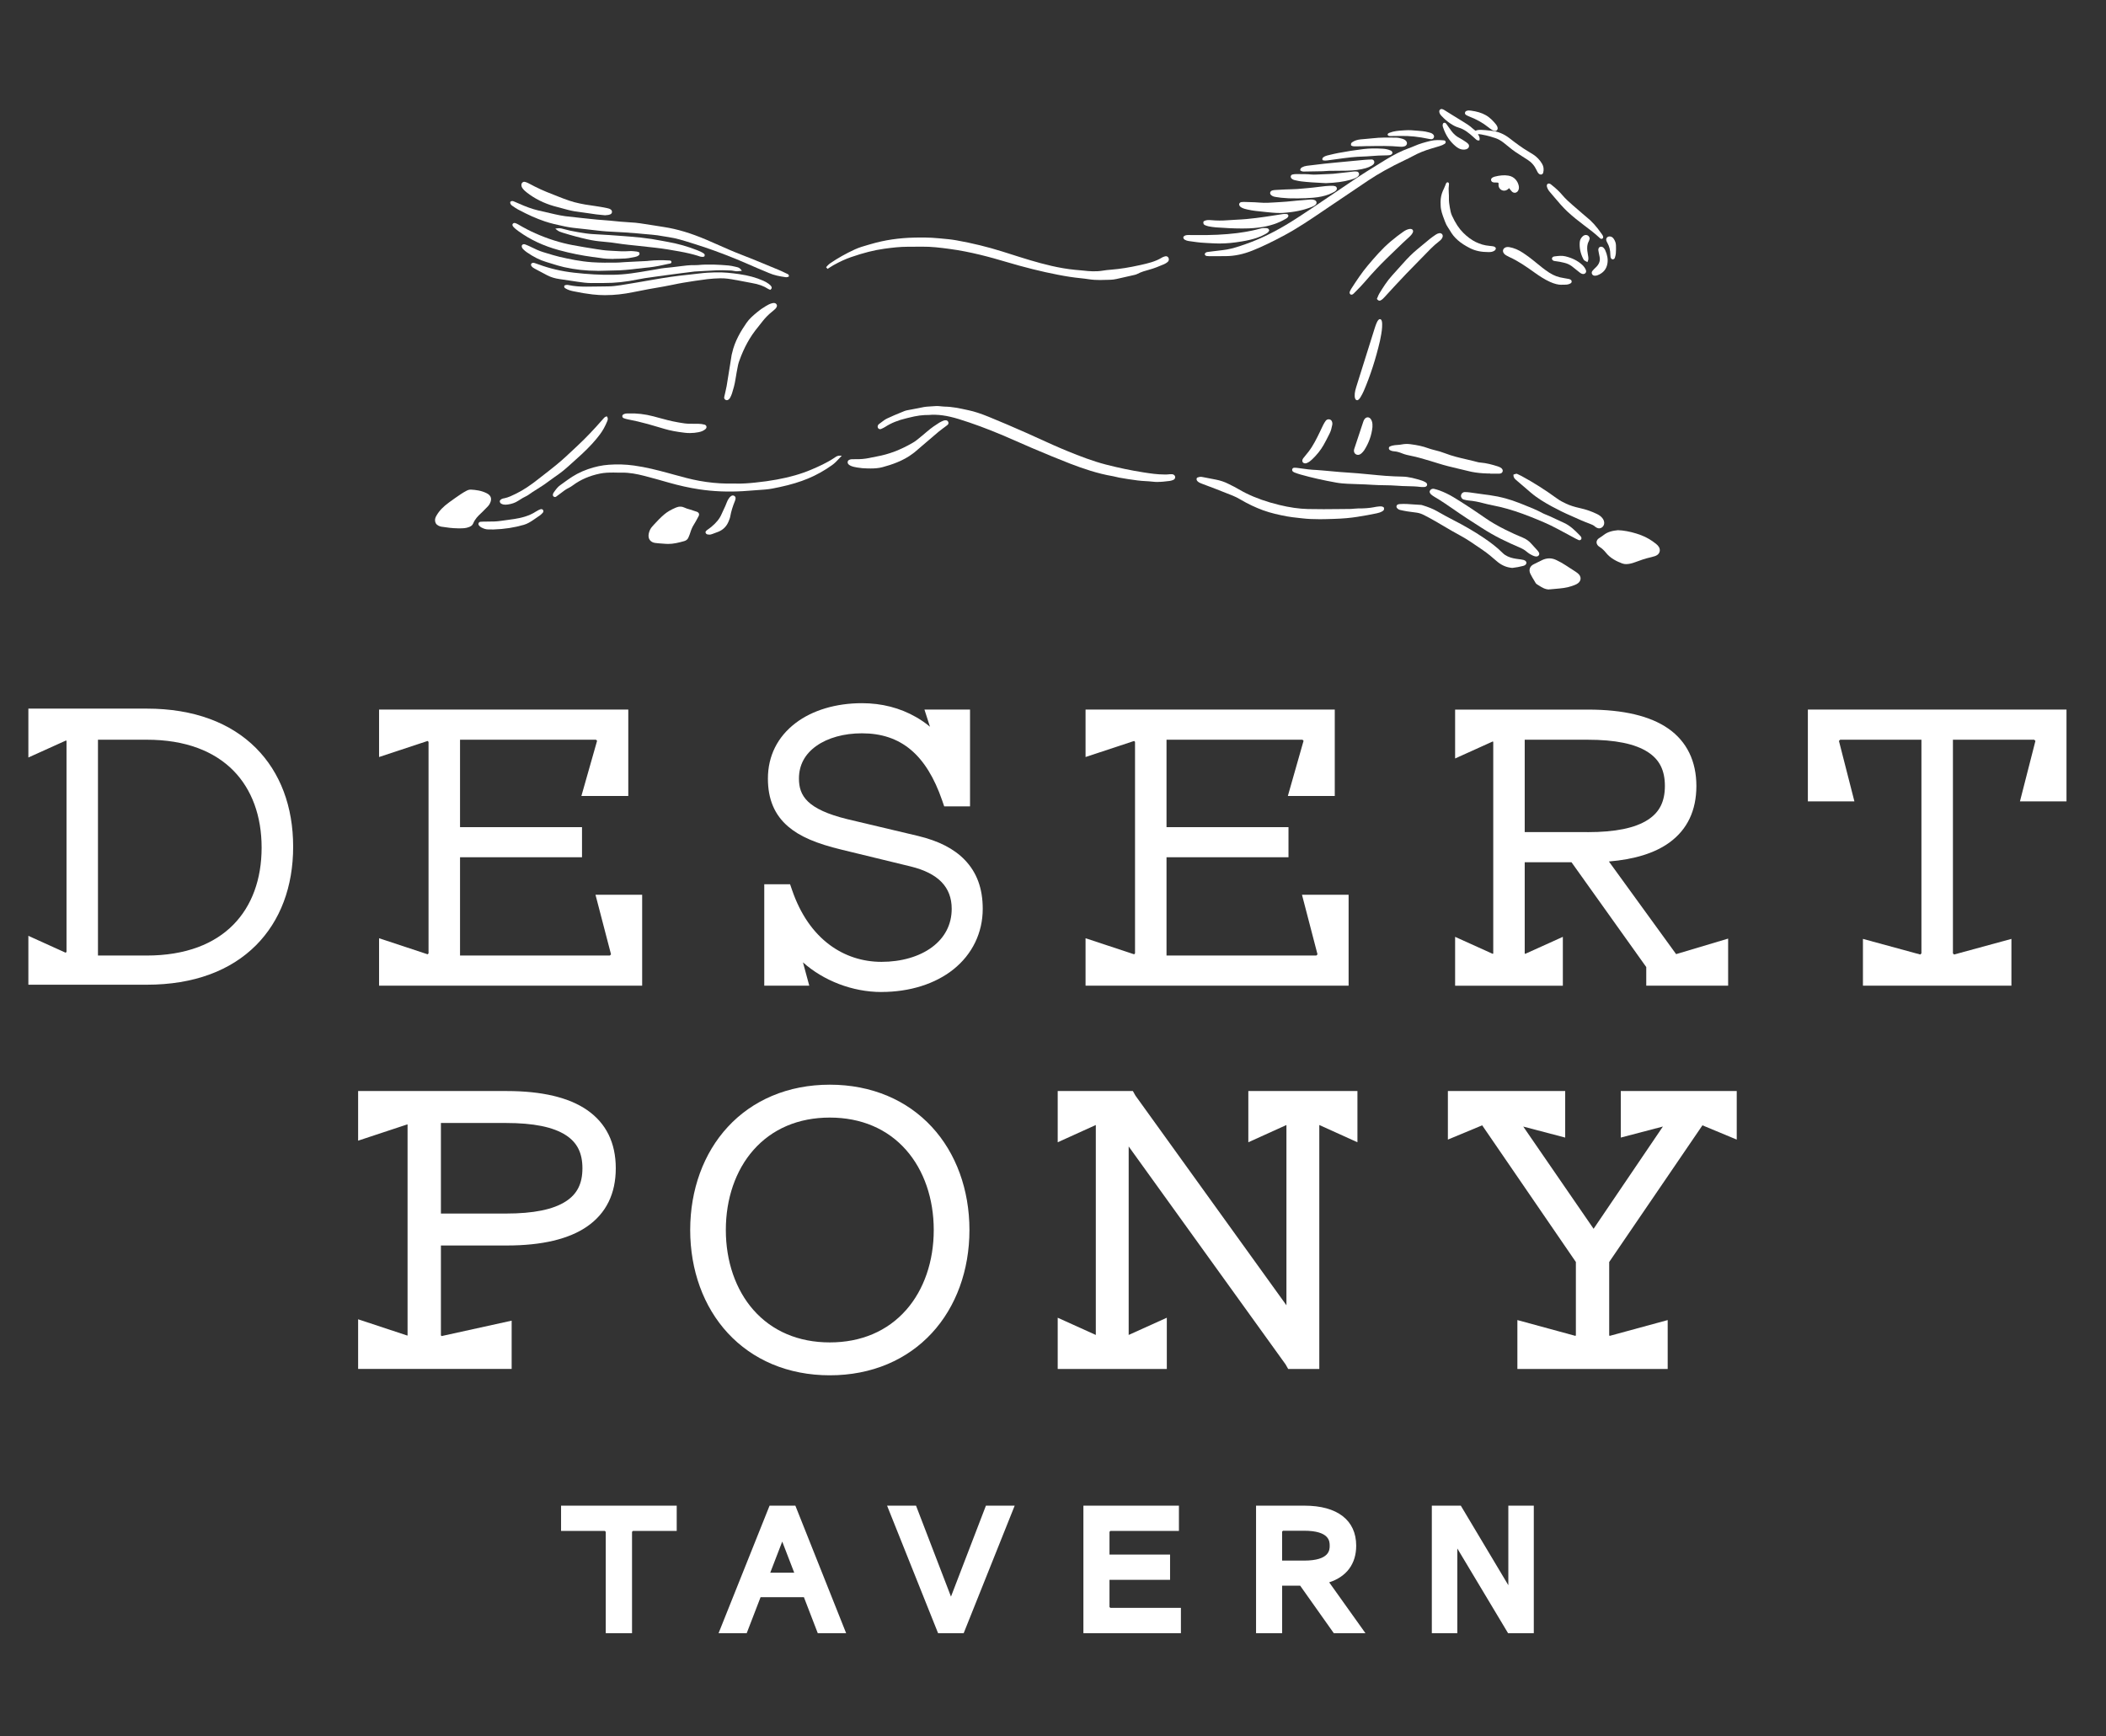 <?xml version="1.0" encoding="UTF-8"?> <svg xmlns="http://www.w3.org/2000/svg" id="Layer_1" viewBox="0 0 646.63 533.08"><rect x="0" y="0" width="646.63" height="533.08" fill="#333333" stroke="none"/><defs><style>.cls-1{fill:#fff;}</style></defs><polygon class="cls-1" points="194.06 501.51 185.99 501.51 185.99 470.39 185.72 470.11 172.27 470.11 172.27 462.35 207.78 462.35 207.78 470.11 194.33 470.11 194.06 470.39 194.06 501.51"></polygon><path class="cls-1" d="M243.86,482.93h-7.36l3.68-9.55,3.68,9.55ZM259.8,501.51l-15.59-39.16h-7.92l-15.66,39.16h8.64l4.26-11.06h13.3l4.26,11.06h8.7Z"></path><polygon class="cls-1" points="295.89 501.51 288.03 501.51 272.37 462.35 281.26 462.35 291.99 490.28 302.72 462.35 311.55 462.35 295.89 501.51"></polygon><polygon class="cls-1" points="362.59 501.51 332.65 501.51 332.65 462.35 361.98 462.35 361.98 470.11 340.93 470.11 340.66 470.39 340.66 477.37 359.26 477.37 359.26 485.13 340.66 485.13 340.66 493.47 340.93 493.74 362.59 493.74 362.59 501.51"></polygon><path class="cls-1" d="M408.27,474.64c0,1.25,0,4.58-7.86,4.58h-6.75v-8.9l.27-.27h6.48c7.86,0,7.86,3.33,7.86,4.58M416.41,474.64c0-7.81-5.78-12.29-15.87-12.29h-14.88v39.16h8.01v-14.58h5.54l10.32,14.58h9.72l-11.13-15.61c5.37-1.76,8.29-5.69,8.29-11.26"></path><polygon class="cls-1" points="470.94 501.51 463.04 501.51 447.46 475.5 447.46 501.51 439.63 501.51 439.63 462.35 448.53 462.35 463.12 486.78 463.12 462.35 470.94 462.35 470.94 501.51"></polygon><path class="cls-1" d="M80.33,260.28c0,9.71-3,17.89-8.67,23.66-2.95,3-6.6,5.32-10.87,6.91-4.57,1.7-9.85,2.57-15.69,2.57h-15.02v-66.27h15.02c5.84,0,11.12.86,15.69,2.57,4.26,1.59,7.92,3.92,10.87,6.91,5.67,5.77,8.67,13.95,8.67,23.66M90.01,259.99c0-12.31-3.94-22.77-11.39-30.26-3.88-3.9-8.65-6.91-14.17-8.95-5.7-2.11-12.21-3.18-19.34-3.18H8.71v15.01l11.57-5.23.14.14v64.76l-.25.28-11.46-5.19v15.01h36.4c7.13,0,13.64-1.07,19.34-3.18,5.53-2.04,10.29-5.05,14.17-8.95,7.45-7.49,11.39-17.95,11.39-30.26"></path><polygon class="cls-1" points="197.17 302.67 116.39 302.67 116.39 288.11 131.3 293.04 131.58 292.76 131.58 227.81 131.3 227.53 116.39 232.46 116.39 217.89 192.91 217.89 192.91 244.43 178.51 244.43 183.33 227.48 183 227.15 141.25 227.15 141.25 253.99 178.7 253.99 178.7 263.24 141.25 263.24 141.25 293.42 187.25 293.42 187.61 293.06 182.84 274.75 197.17 274.75 197.17 302.67"></polygon><polygon class="cls-1" points="414.08 302.67 333.31 302.67 333.31 288.11 348.22 293.04 348.5 292.76 348.5 227.81 348.22 227.53 333.31 232.46 333.31 217.89 409.83 217.89 409.83 244.43 395.42 244.43 400.25 227.48 399.92 227.15 358.17 227.15 358.17 253.99 395.62 253.99 395.62 263.24 358.17 263.24 358.17 293.42 404.17 293.42 404.53 293.06 399.76 274.75 414.08 274.75 414.08 302.67"></polygon><path class="cls-1" d="M270.64,304.62c-8.95,0-17.83-3.51-24.1-9.11l1.94,7.16h-13.82v-31.13h7.93l.62,1.8c2.54,7.37,6.44,13.04,11.59,16.85,4.56,3.38,10.04,5.17,15.84,5.17,6.11,0,11.63-1.6,15.54-4.51,3.94-2.93,6.03-6.99,6.03-11.77,0-6.67-4.12-10.93-12.59-13.01l-21.18-5.15c-7.81-1.87-12.88-4.06-16.43-7.1-4.19-3.58-6.23-8.4-6.23-14.73,0-6.93,2.94-12.84,8.51-17.07,5.16-3.93,12.39-6.09,20.36-6.09,6.08,0,11.68,1.44,16.62,4.27,1.51.86,2.94,1.85,4.27,2.96l-1.7-5.28h14v29.74h-7.93l-.62-1.81c-4.85-14.07-12.68-20.63-24.64-20.63-5.52,0-10.49,1.38-14,3.88-3.54,2.52-5.34,5.89-5.34,10.03,0,5.28,2.52,9.42,14.83,12.45l21.72,5.15c6.35,1.53,11.04,3.93,14.34,7.34,3.73,3.86,5.54,8.78,5.54,15.05,0,7.34-3.2,13.95-9,18.59-5.6,4.48-13.45,6.94-22.1,6.94"></path><path class="cls-1" d="M487.39,255.52h-19.24v-28.37h19.24c8.58,0,14.68,1.25,18.62,3.82,3.53,2.3,5.18,5.59,5.18,10.37s-1.64,8.07-5.18,10.37c-3.95,2.57-10.04,3.82-18.62,3.82M514.64,292.99l-20.64-28.45c7.89-.65,14.11-2.59,18.54-5.79,5.52-3.99,8.32-9.85,8.32-17.41s-2.92-13.66-8.68-17.65c-5.54-3.84-13.79-5.79-24.51-5.79h-40.89v15.01l11.57-5.23.14.14v64.95l-.14.14-11.57-5.23v15.01h33.08v-15.01l-11.57,5.23-.14-.14v-27.99h14.37l22.95,32.18v5.72h25.14v-14.46l-15.98,4.77Z"></path><polygon class="cls-1" points="617.59 302.67 572 302.67 572 288.31 589.61 293.11 589.96 292.76 589.96 227.15 565.01 227.15 564.63 227.52 569.38 246.08 555.09 246.08 555.09 217.89 634.5 217.89 634.5 246.08 620.21 246.08 624.96 227.52 624.59 227.15 599.63 227.15 599.63 292.76 599.98 293.11 617.59 288.31 617.59 302.67"></polygon><path class="cls-1" d="M178.83,358.75c0,4.67-1.6,7.89-5.05,10.13-3.9,2.54-9.94,3.77-18.47,3.77h-19.93v-27.81h19.93c8.53,0,14.57,1.23,18.47,3.77,3.44,2.24,5.05,5.46,5.05,10.13M189.07,358.75c0-7.82-2.96-13.83-8.8-17.88-5.59-3.87-13.89-5.84-24.68-5.84h-45.63v15.24l15.11-5,.07.07v64.71l-.07.07-15.11-5v15.24h47.14v-14.82l-21.5,4.73-.22-.22v-27.59h20.21c10.78,0,19.09-1.96,24.68-5.84,5.84-4.05,8.8-10.06,8.8-17.88"></path><path class="cls-1" d="M286.7,377.7c0,9.63-3,18.34-8.46,24.54-5.74,6.53-13.86,9.98-23.46,9.98s-17.72-3.45-23.46-9.98c-5.45-6.2-8.46-14.92-8.46-24.54s3-18.34,8.46-24.54c5.74-6.53,13.86-9.98,23.46-9.98s17.72,3.45,23.46,9.98c5.45,6.2,8.46,14.92,8.46,24.54M297.66,377.7c0-12.36-4.1-23.6-11.54-31.65-3.81-4.12-8.38-7.33-13.59-9.53-5.4-2.28-11.37-3.44-17.74-3.44s-12.35,1.16-17.74,3.44c-5.21,2.21-9.79,5.41-13.59,9.53-7.44,8.05-11.54,19.29-11.54,31.65s4.1,23.6,11.54,31.65c3.81,4.12,8.38,7.32,13.59,9.53,5.4,2.28,11.37,3.44,17.74,3.44s12.34-1.16,17.74-3.44c5.21-2.21,9.79-5.41,13.59-9.53,7.44-8.05,11.54-19.29,11.54-31.65"></path><polygon class="cls-1" points="405.08 420.37 395.52 420.37 394.74 418.99 346.55 352.05 346.55 409.93 358.26 404.64 358.26 420.37 324.76 420.37 324.76 404.64 336.46 409.93 336.46 345.46 324.76 350.76 324.76 335.03 347.84 335.03 348.62 336.42 394.99 400.82 394.99 345.46 383.29 350.76 383.29 335.03 416.79 335.03 416.79 350.76 405.08 345.46 405.08 420.37"></polygon><polygon class="cls-1" points="512.05 420.37 465.9 420.37 465.9 405.36 483.71 410.21 483.86 410.05 483.86 387.53 455.09 345.56 444.56 349.94 444.56 335.03 480.58 335.03 480.58 349.32 467.7 345.94 489.3 377.33 510.58 345.93 497.65 349.32 497.65 335.03 533.25 335.03 533.25 349.94 522.72 345.56 494.09 387.53 494.09 410.05 494.24 410.21 512.05 405.36 512.05 420.37"></polygon><path class="cls-1" d="M355.42,148c-.5,0-1-.03-1.49-.09-.72-.09-1.46-.13-2.18-.17-.81-.05-1.65-.1-2.48-.21-2.01-.27-3.83-.53-5.65-.87-.3-.06-.6-.13-.91-.21-.32-.08-.66-.16-.99-.22-4.77-.8-9.3-2.39-13.1-3.84-1.87-.72-3.69-1.46-5.55-2.22-2.57-1.06-4.53-1.88-6.35-2.66-1.26-.54-2.52-1.1-3.78-1.65-1.61-.7-3.27-1.43-4.91-2.13-4.9-2.07-9.35-3.72-13.6-5.03-3.68-1.13-6.56-1.52-9.34-1.27-.19.02-.38.02-.58.01-.16,0-.31,0-.46,0-.46.03-1.06.08-1.66.15-1.11.14-2.22.4-3.29.66l-.75.18c-2.61.61-4.77,1.49-6.61,2.69-.32.21-.66.36-1,.51l-.19.09c-.31.14-.64.07-.88-.18-.25-.26-.26-.73-.03-1.05l.03-.04c.04-.07.1-.15.19-.21.24-.17.48-.35.72-.54.55-.43,1.13-.87,1.77-1.18,1.44-.7,2.95-1.31,4.41-1.91l.97-.4c.35-.14.73-.21,1.09-.28l.22-.04c.46-.09.92-.17,1.39-.26.84-.15,1.71-.31,2.55-.5,1.01-.24,2.04-.3,3.03-.35.46-.03.92-.05,1.38-.09.34-.03.68,0,1.01.03.11,0,.22.02.33.03.17.01.34.03.51.05.26.03.52.06.77.06,2.3.02,4.56.51,6.74.98l.61.13c1.83.39,3.75,1.02,6.21,2.02,3.68,1.5,7.53,3.15,11.46,4.89,1.38.61,2.76,1.24,4.13,1.87,2.86,1.3,5.83,2.65,8.79,3.85,3.44,1.4,7.46,2.98,11.59,4.05,3.92,1.01,7.79,1.82,11.52,2.4,2.32.36,4.25.64,6.28.65h.28c.21,0,.41,0,.62,0,.15,0,.3-.02.44-.03.15-.01.31-.03.46-.04.26-.01.54-.02.81,0,.44.05.78.34.87.75.08.41-.17.84-.6,1-.35.13-.69.26-1.05.3l-.24.03c-1.15.14-2.32.28-3.5.28"></path><path class="cls-1" d="M254.14,82.24c.54-.34,1.06-.71,1.62-1.02,1.75-.96,3.53-1.83,5.42-2.49,3.36-1.16,6.77-2.11,10.3-2.6,2.4-.33,4.8-.63,7.23-.62,1.51,0,3.03,0,4.54-.03,2.78-.03,5.52.32,8.27.68,5.93.79,11.71,2.29,17.43,3.99,5.23,1.56,10.5,2.91,15.86,3.95,2.29.44,4.6.82,6.92,1.05.86.09,1.72.18,2.58.32,2.24.37,4.49.23,6.74.18.56-.01,1.12-.1,1.67-.22,1.86-.4,3.71-.83,5.56-1.26.29-.07.59-.17.85-.31,1.16-.61,2.41-.96,3.66-1.3,1.55-.42,3.03-1.04,4.5-1.66.35-.15.68-.38.99-.62.25-.19.35-.48.29-.81-.06-.3-.36-.56-.64-.53-.13.01-.26.04-.38.08-.24.09-.5.18-.71.31-2.1,1.3-4.48,1.81-6.84,2.34-2.91.66-5.85,1.16-8.83,1.4-.86.07-1.72.16-2.57.3-1.94.31-3.88.22-5.82,0-.9-.1-1.81-.17-2.71-.25-4.72-.46-9.28-1.62-13.81-2.95-2.86-.84-5.7-1.77-8.55-2.67-4.62-1.47-9.33-2.6-14.1-3.45-1.87-.33-3.77-.47-5.67-.65-2.38-.23-4.75-.24-7.13-.18-4.52.09-8.96.7-13.3,1.97-1.66.49-3.34.91-4.92,1.64-2.6,1.2-5.09,2.58-7.46,4.19-.25.17-.47.38-.7.58-.16.14-.29.31-.43.47.05.06.1.12.15.18"></path><path class="cls-1" d="M337.86,85.99c-1.19,0-2.4-.06-3.59-.25-.87-.14-1.74-.23-2.56-.32-2.09-.21-4.3-.54-6.94-1.06-4.99-.96-10.18-2.26-15.88-3.95-4.71-1.4-10.95-3.13-17.39-3.98-2.92-.39-5.57-.71-8.23-.68h-.2c-1.43.02-2.9.03-4.35.02-2.43,0-4.79.28-7.2.61-3.14.43-6.4,1.26-10.25,2.59-1.65.57-3.36,1.35-5.38,2.47-.38.21-.74.45-1.1.68-.17.11-.34.22-.51.33l-.19.12-.44-.52.28-.31c.1-.12.21-.23.32-.34.21-.2.46-.42.73-.6,2.29-1.56,4.74-2.94,7.5-4.21,1.32-.61,2.73-1.01,4.09-1.4.29-.08.58-.17.87-.25,4.2-1.23,8.57-1.88,13.37-1.98,2.1-.04,4.59-.06,7.16.19l1.01.09c1.54.14,3.13.28,4.68.56,4.87.86,9.63,2.03,14.14,3.45l1.9.6c2.17.69,4.42,1.41,6.65,2.07,4.01,1.18,8.77,2.46,13.76,2.94.35.03.69.06,1.04.09.56.05,1.12.1,1.68.16,1.57.18,3.65.35,5.75,0,.78-.13,1.63-.23,2.6-.3,2.75-.22,5.63-.68,8.79-1.39l.23-.05c2.23-.5,4.54-1.02,6.54-2.26.2-.13.42-.21.63-.28l.13-.05c.13-.05.27-.08.44-.1.41-.05.84.29.92.73.08.43-.06.81-.38,1.06-.3.23-.65.49-1.04.65l-.12.05c-1.42.6-2.89,1.22-4.42,1.63-1.32.36-2.5.7-3.61,1.28-.27.14-.58.26-.91.33-1.68.39-3.64.84-5.57,1.26-.64.14-1.21.21-1.72.23l-.9.03c-.76.02-1.52.05-2.3.05"></path><path class="cls-1" d="M241.56,85.14c-.13,0-.26-.02-.36-.03-1.94-.27-3.55-.6-5.09-1.27-.58-.26-1.17-.5-1.76-.74-.49-.2-.98-.4-1.47-.61-.78-.33-1.55-.67-2.33-1.01-1.38-.61-2.81-1.23-4.22-1.81-4.99-2.03-9.17-3.54-13.15-4.77-.4-.12-.81-.25-1.21-.38-2.15-.67-4.37-1.37-6.64-1.7-.6-.09-1.19-.19-1.79-.29-1.09-.19-2.21-.38-3.33-.46-.94-.07-1.88-.16-2.82-.25-.61-.06-1.22-.11-1.83-.17-1.39-.12-2.56-.21-3.74-.28-.85-.05-1.71-.1-2.56-.14-1.01-.05-2.01-.1-3.01-.17-.96-.06-1.93-.17-2.86-.27l-.25-.03c-.61-.07-1.22-.14-1.83-.21-.68-.08-1.36-.16-2.03-.23l-.93-.1c-1.6-.16-3.26-.33-4.88-.68l-.51-.11c-1.88-.4-3.82-.82-5.68-1.45-2.58-.87-5.19-2.03-8.22-3.65-.55-.3-1.07-.66-1.58-1.01l-.19-.13c-.16-.11-.64-.44-.63-1.06v-.1s.07-.07.07-.07c.37-.38.83-.19,1-.13.53.21,1.05.44,1.56.67,2.23,1,4.08,1.66,5.81,2.08,1.78.43,3.56.84,5.3,1.22,1.06.23,2.12.46,3.16.59,1.71.21,3.46.39,5.15.57.65.07,1.29.13,1.94.2l.63.07c.73.08,1.47.16,2.2.22.52.05,1.04.08,1.56.12.76.06,1.55.11,2.32.19,2.21.23,4.06.41,5.93.51,1.28.07,2.32.16,3.25.3,1.53.22,3.06.46,4.59.71.9.14,1.81.29,2.71.43,4.12.63,8.27,1.88,13.08,3.92,1.27.54,2.54,1.1,3.8,1.66,2.22.98,4.5,2,6.81,2.88,3,1.15,6.01,2.41,8.93,3.62.87.36,1.74.72,2.61,1.08.66.27,1.31.58,1.94.89.26.13.52.25.78.37.13.06.46.21.44.62v.14s-.12.07-.12.07c-.19.11-.39.14-.57.14"></path><path class="cls-1" d="M170.38,152.63c-.2,0-.39-.1-.54-.3l-.04-.07c-.16-.48.12-.88.25-1.07l.04-.06c.57-.8,1.15-1.63,2.01-2.21.63-.43,1.3-.91,2.1-1.51,1.91-1.42,4.05-2.55,6.36-3.35,2.17-.75,4.26-1.2,6.39-1.35,2.55-.19,5.14-.11,7.69.24,3.63.49,7.14,1.4,10.42,2.28.66.18,1.31.36,1.96.54,2.51.69,5.1,1.41,7.7,1.88,2.96.53,5.73.8,8.46.84.36,0,.72,0,1.08,0,.51,0,1.02,0,1.53,0,2.12.07,4.25-.11,6.06-.3,2.43-.25,4.61-.55,6.65-.93,4.01-.73,7.46-1.72,10.53-3.02,2.22-.94,4.79-2.08,7.12-3.63l.16-.11c.42-.29.89-.62,1.58-.58l.57.02-.81.86c-.33.35-.66.71-1.01,1.05-.37.36-.75.68-1.12.95-2.34,1.68-4.83,3.07-7.4,4.14-2.52,1.05-5.34,1.9-8.6,2.6l-.43.09c-1.28.28-2.6.56-3.94.67l-.69.06c-2.06.16-4.2.33-6.3.46-4.64.28-9.19.09-13.52-.57-3.02-.46-6.1-1.14-9.4-2.08-2.44-.7-5.04-1.44-7.62-2.09-1.86-.47-4.32-1.01-6.85-.94-.48.01-.96,0-1.43-.01-.31,0-.61-.02-.92-.02-1.57,0-2.9.05-4.21.32-3.22.67-5.93,1.84-8.29,3.59-.44.33-.85.58-1.25.78-.81.4-1.59.92-2.54,1.69-.39.32-.83.64-1.37,1.02-.12.08-.25.12-.38.12"></path><path class="cls-1" d="M371.44,78.68c-.3,0-.62-.02-.94-.07-.3-.04-.52-.24-.58-.52l-.02-.07.03-.07c.12-.32.39-.51.81-.57.58-.08,1.15-.15,1.73-.22l.85-.1c.33-.04.66-.08.99-.12.77-.09,1.56-.18,2.33-.31,1.92-.33,3.77-.95,5.81-1.67,4.53-1.58,9.12-3.83,14.02-6.88,2.13-1.32,4.25-2.75,6.3-4.12l.75-.5c4.56-3.06,8.57-5.77,12.26-8.28,2.58-1.76,5.27-3.42,7.88-5.02l1.78-1.1c2.53-1.56,4.86-2.72,7.12-3.54.54-.2,1.11-.41,1.67-.66,1.62-.73,3.35-1.19,4.98-1.59,1.47-.36,2.94-.27,4.21-.16.13.01.23.1.29.15l.06.04.06.09c.13.29.03.59-.24.77-.45.3-.98.53-1.6.71-.31.09-.62.19-.93.28-.43.13-.87.27-1.31.39-2.28.66-4.26,1.46-6.07,2.46-.79.43-1.59.82-2.33,1.17-4.35,2.06-8.05,4.12-11.3,6.29-3.76,2.51-7.56,5.09-11.24,7.58l-2.47,1.67c-3.79,2.57-7.71,5.24-11.83,7.46-3.88,2.09-6.91,3.55-9.85,4.73-2.86,1.16-5.57,1.73-8.29,1.75-1.65.01-3.29.02-4.94.02h0Z"></path><path class="cls-1" d="M404.96,159.43c-1.69,0-3.39-.06-5.08-.26-.44-.05-.89-.1-1.34-.15-1.13-.12-2.3-.25-3.44-.46-2.36-.45-4.88-.99-7.32-1.88-2.31-.85-4.61-1.94-6.82-3.24-.95-.56-1.75-.96-2.51-1.26-1.81-.72-3.61-1.44-5.43-2.14-.89-.35-1.78-.68-2.67-1.01l-1.33-.5c-.44-.17-.94-.36-1.33-.75-.39-.39-.32-.76-.2-1l.05-.09.09-.03c.79-.29.95-.3,1.88-.12l.73.14c1.03.2,2.06.4,3.09.6,1.38.27,2.6.68,3.74,1.25,1.19.58,2.53,1.25,3.8,2.01.57.34,1.18.65,1.7.91,2.99,1.48,6.33,2.66,10.19,3.6,3.2.78,6.07,1.19,8.79,1.26,3.25.08,6.55.05,9.75.01,1.07-.01,2.14-.02,3.21-.03.38,0,.78-.04,1.16-.08.43-.04.87-.07,1.3-.08,1.89.01,3.43-.1,4.86-.37l.2-.04c.36-.07.73-.14,1.1-.17l.21-.02c.45-.05.97-.1,1.43.19l.06.04.03.06c.13.26.26.74-.34,1.13-.58.37-1.23.55-1.78.67-1.88.41-3.76.73-6,1.09-2.12.34-4.41.54-7,.62l-.57.02c-1.4.04-2.81.09-4.24.09"></path><path class="cls-1" d="M499.33,173.23c-.41,0-.84-.06-1.27-.22-1.59-.6-3.6-1.53-5.01-3.33-.51-.65-1.11-1.2-1.83-1.69l-.08-.05c-.13-.08-.25-.17-.37-.27-.38-.35-.58-.78-.56-1.22.03-.44.28-.85.71-1.15.18-.12.36-.24.54-.36.3-.19.58-.37.83-.58,1.37-1.11,2.96-1.4,4.47-1.55h.02s.47.03.47.03c.27.01.51.03.74.05,1.96.22,3.97.72,5.95,1.47,1.56.6,3.09,1.48,4.53,2.64.43.34.72.67.92,1.03.47.84.24,1.85-.55,2.39-.21.15-.47.27-.76.37-.36.12-.75.23-1.15.32-1.75.38-3.4.97-4.78,1.49-.6.23-1.14.39-1.65.49-.33.07-.73.13-1.18.13"></path><path class="cls-1" d="M140.54,162.23c-1.67,0-3.33-.25-4.94-.49h-.05c-.34-.06-.66-.19-.92-.31-.67-.31-1.04-.89-1.06-1.67-.01-.59.23-1.07.47-1.47.85-1.47,2.05-2.72,3.9-4.06,1.23-.89,2.37-1.7,3.5-2.46.6-.41,1.24-.77,1.8-1.07.46-.25.92-.37,1.38-.35,1.39.08,3.19.27,4.85,1.13.12.06.25.13.36.21.85.58,1.12,1.33.83,2.3-.19.63-.52,1.17-1,1.64-.28.27-.55.55-.82.83-.39.4-.78.81-1.2,1.19-.86.79-1.82,1.77-2.34,3.07-.25.63-.78.92-1.28,1.12-.97.39-1.95.4-2.91.4h-.11c-.15,0-.3,0-.45,0"></path><path class="cls-1" d="M205.17,167.03c-.3,0-.61-.01-.92-.04-.32-.03-.64-.05-.95-.07-.71-.05-1.44-.1-2.16-.2-.72-.1-1.28-.42-1.63-.91-.36-.5-.47-1.17-.32-1.92.18-.89.53-1.61,1.07-2.2.12-.13.24-.27.36-.4.11-.12.22-.25.33-.37.9-.98,1.89-2.01,2.97-2.93.95-.81,2.07-1.47,3.63-2.13.94-.4,1.85-.37,2.73.06.39.2.81.32,1.25.44l.3.09c.67.2,1.36.42,2.11.69.41.15.58.38.65.56.07.17.1.45-.1.83l-.3.55c-.37.68-.74,1.39-1.17,2.06-.44.7-.79,1.5-1.07,2.42-.12.41-.28.8-.44,1.17l-.12.3c-.23.57-.68.96-1.3,1.13-1.71.48-3.29.87-4.92.87"></path><path class="cls-1" d="M181.69,86.92c-1.52,0-3.01-.2-4.29-.39-.77-.11-1.55-.23-2.32-.35-1.11-.17-2.21-.34-3.32-.49-1.34-.19-2.57-.56-3.66-1.11-.94-.47-1.88-.98-2.78-1.47-.37-.2-.75-.4-1.12-.6-.36-.19-.72-.41-1-.78-.24-.31-.16-.59-.06-.77l.06-.07c.35-.29.77-.17.97-.11.41.13.86.28,1.37.47,3.25,1.2,6.83,2.04,10.65,2.48,4.28.49,8.21.71,12.01.65,1.75-.03,3.56-.16,5.53-.42,1.74-.23,3.51-.53,5.21-.82.73-.13,1.46-.25,2.2-.37.3-.05.59-.1.89-.16.63-.12,1.29-.24,1.94-.3,1.52-.14,3.08-.32,4.63-.52l.13-.02c1.49-.19,3.02-.39,4.56-.35.34.01.68,0,1.01-.03,3.18-.31,6.38-.12,9.37.13.67.06,1.34.21,1.99.36.2.05.39.09.59.14.41.09.85.23,1.27.78l.27.35-.44.06c-.71.09-1.3.15-1.89,0-.49-.12-.99-.15-1.51-.17h-.24c-2.43-.14-4.91.01-7.3.16-1.04.07-2.12.13-3.18.18-.05,0-.1.01-.15.02l-1.26.16c-.85.11-1.71.21-2.56.32-.66.08-1.32.17-1.98.26l-2.24.3c-1.03.14-2.06.27-3.09.42-.57.08-1.15.16-1.72.24-1.45.2-2.96.4-4.41.71-3.52.74-7,1.11-10.35,1.09-1.21,0-2.42,0-3.63,0h-.13"></path><path class="cls-1" d="M185.93,90.64c-1.36,0-2.7-.08-4.03-.23-1.75-.2-3.58-.5-5.78-.96-.84-.17-1.72-.4-2.52-.91-.16-.1-.47-.3-.34-.74l.03-.1.09-.05c.47-.26,1.01-.16,1.39-.08,1.55.32,3.21.46,5.24.45,1.25,0,2.49-.02,3.74-.04,1-.01,2.01-.03,3.01-.04,1.33-.01,2.68-.2,3.83-.37,1.52-.23,3.06-.49,4.55-.75l.94-.16c.88-.15,1.76-.3,2.64-.46,1.5-.26,3.01-.53,4.52-.77,1.79-.29,3.61-.55,5.4-.77.96-.12,1.92-.22,2.88-.32,1.04-.11,2.12-.22,3.18-.36,1.71-.22,3.39-.3,4.81-.34,2.65-.09,5.23.22,7.41.53,2.84.4,5.27,1.07,7.43,2.03.61.27,1.14.57,1.62.92.33.24.66.51.89.9.17.31.1.6-.22.88l-.12.1-.15-.06c-.05-.02-.1-.04-.15-.06-.12-.04-.25-.09-.37-.17-1.33-.87-2.91-1.45-4.99-1.8-.86-.15-1.72-.32-2.58-.49-.75-.15-1.5-.29-2.26-.43h-.07c-1.6-.3-3.25-.59-4.9-.53-1.2.04-2.55.09-3.86.26-2.53.32-5.03.69-7.43,1.1-1.02.17-2.05.38-3.05.59-.96.2-1.95.4-2.93.57-3.14.54-6.21,1.07-9.3,1.72-2.99.62-5.82.93-8.57.93"></path><path class="cls-1" d="M464.34,174.39h-.09c-.1-.02-.27-.04-.44-.06-1.55-.21-2.99-.9-4.29-2.04-1.45-1.27-2.69-2.3-4.02-3.22l-.91-.63c-2.07-1.43-4.21-2.91-6.47-4.12-1.63-.87-3.25-1.82-4.81-2.75-.87-.51-1.74-1.03-2.62-1.53-1.1-.63-2.25-1.26-3.41-1.85-.79-.41-1.52-.65-2.24-.76-.4-.06-.79-.11-1.19-.16-.59-.08-1.18-.15-1.77-.24-.73-.11-1.45-.27-2.17-.43-.4-.09-.75-.31-1-.64-.13-.17-.17-.41-.1-.63.06-.21.2-.36.39-.42.15-.05.35-.11.56-.12,1.49-.11,2.99,0,4.43.12.68.05,1.38.11,2.07.13.16,0,.31.05.44.09,1.88.57,3.26,1.13,4.49,1.82l.67.38c1.37.77,2.79,1.57,4.22,2.29,3.53,1.8,6.62,3.6,9.43,5.5,1.85,1.25,3.99,2.79,5.91,4.72.4.4.88.72,1.53,1.03,1.11.51,2.29.7,3.3.82.43.05,1,.12,1.56.26s.93.55.86.96c-.08.49-.46.68-.78.8-.09.03-.18.06-.27.08-1.02.27-2.04.46-3.23.6h-.03Z"></path><path class="cls-1" d="M475.65,181.01c-1.23,0-2.2-.62-3.14-1.21-.21-.14-.43-.27-.64-.4-.18-.11-.3-.28-.36-.37-.15-.26-.31-.51-.46-.77-.4-.66-.82-1.35-1.16-2.06-.29-.59-.34-1.18-.15-1.71.19-.53.6-.95,1.21-1.24.43-.2.85-.41,1.27-.63.43-.22.85-.43,1.29-.64,1.45-.67,2.87-.69,4.22-.06,1.15.54,2.12,1.08,2.98,1.65.36.24.73.47,1.09.71.29.18.58.37.87.56l.42.27c.44.28.89.57,1.31.9.63.5.95,1.12.9,1.75-.05.64-.48,1.21-1.2,1.6-.4.22-.84.37-1.26.52l-.22.08c-1.61.57-3.29.71-4.92.85-.55.05-1.1.09-1.65.15-.14.01-.28.02-.41.02"></path><path class="cls-1" d="M471.7,170.88c-.38,0-.72-.13-1.02-.26-.73-.33-1.41-.76-2.03-1.29-.53-.45-1.16-.82-2.05-1.2-1.75-.76-3.81-1.67-5.79-2.67-2.04-1.03-4.02-2.17-5.87-3.37-.73-.48-1.47-.95-2.21-1.42-1.53-.98-3.12-1.99-4.65-3.05l-1.06-.73c-2.17-1.5-4.4-3.06-6.72-4.41-.33-.19-.66-.44-.98-.73-.14-.13-.22-.31-.28-.45-.02-.04-.04-.08-.05-.12l-.04-.07v-.08c.06-.36.21-.61.48-.77.28-.17.61-.22.95-.13.54.14,1.1.29,1.64.49,1.46.54,2.89,1.23,4.25,2.05,2.95,1.79,6.06,3.83,9.78,6.41,1.73,1.2,3.7,2.35,6.02,3.51,2.07,1.03,3.79,1.82,5.41,2.47,1.1.44,2.05,1.12,2.81,2.02.3.35.62.7.94,1.04.24.26.48.52.72.78.26.29.43.53.57.78.13.25.13.53,0,.77-.14.25-.41.41-.71.43-.03,0-.07,0-.1,0"></path><path class="cls-1" d="M437.05,149.55c-.07,0-.13,0-.2,0h-.37c-.12,0-.25-.01-.38-.03-1.33-.17-2.69-.2-4.01-.23-1.02-.02-2.07-.05-3.1-.14-1.3-.11-2.64-.13-3.93-.15-1.18-.02-2.39-.04-3.59-.12-1.54-.11-3.1-.16-4.62-.21-1.05-.03-2.1-.07-3.15-.12-.94-.05-2.17-.13-3.39-.35-3.97-.71-7.54-1.51-10.9-2.46-.58-.16-1.13-.35-1.74-.57-.21-.07-.42-.18-.63-.32-.23-.16-.34-.44-.28-.72.06-.3.33-.5.62-.5.4,0,.73.01,1.07.07,2.25.35,4.12.56,5.89.63.55.02,1.1.08,1.63.13.23.02.47.04.7.06.74.06,1.49.13,2.23.2,1.64.15,3.33.31,5,.4,2.01.12,4.05.31,6.02.5.71.07,1.42.14,2.13.2.33.03.67.06,1.01.1.85.08,1.73.17,2.6.22h.13c1.52.1,3.1.2,4.65.21,2.17.02,4.2.63,6.15,1.23.35.11.67.28.99.45l.11.06c.4.22.6.62.46.95-.2.47-.68.5-.86.51-.09,0-.18,0-.27,0"></path><path class="cls-1" d="M459.22,145.44c-.24,0-.47,0-.71,0h-.96v-.05h-.11c-.27,0-.54,0-.81,0-1.73-.05-3.3-.21-4.81-.51-.56-.11-1.12-.25-1.66-.39l-.49-.12c-.66-.16-1.32-.32-1.98-.47-2-.47-4.07-.96-6.07-1.6-1.75-.56-3.5-1.07-5.58-1.66-.85-.24-1.75-.46-2.75-.66-.85-.17-1.84-.38-2.79-.76-.69-.28-1.52-.57-2.42-.63-.55-.04-.98-.17-1.35-.4-.19-.12-.3-.34-.29-.58.01-.23.13-.42.32-.51.19-.09.4-.17.65-.24.56-.15,1.13-.19,1.68-.23.45-.03.87-.06,1.29-.15.85-.17,1.74-.2,2.66-.08,2.19.28,3.85.65,5.36,1.2.61.22,1.17.39,1.71.52,1.49.35,2.61.69,3.63,1.09,2.16.84,4.44,1.37,6.66,1.88,1.13.26,2.3.54,3.45.85.22.06.47.08.72.1,1.86.15,3.62.64,5.24,1.15.3.09.6.22.88.37.56.3.83.79.68,1.23-.22.64-.86.65-1.07.66-.35,0-.7,0-1.05,0"></path><path class="cls-1" d="M183.52,83.16c-3.56,0-7.03-.38-10.35-1.13-1.29-.29-2.56-.69-3.8-1.08-.56-.18-1.13-.35-1.7-.52-1.95-.58-3.84-1.53-5.96-3-.36-.25-.7-.54-1.02-.86-.28-.28-.55-.63-.49-1.11l.03-.09c.2-.36.56-.48,1-.32.54.2,1.07.43,1.57.67l.2.1c1.22.6,2.49,1.22,3.81,1.61.42.13.84.25,1.25.38,1.21.37,2.47.75,3.72,1.05,2.97.69,6.49,1.43,10.05,1.67,2.53.17,5.09.14,7.5.11.55,0,1.11-.05,1.65-.09.35-.03.71-.05,1.06-.07,1.25-.06,2.49-.13,3.74-.19l2.87-.14c.12,0,.25-.02.37-.04.09-.01.17-.03.26-.03,1.96-.2,4-.23,6.26-.09.19,0,.56.02.63.43v.04s0,.04,0,.04c-.04.34-.34.41-.47.43l-.7.14c-.53.11-1.05.22-1.58.34-1.77.4-3.58.68-5.41.83-.83.07-1.67.17-2.49.28-.5.06-1,.13-1.5.18-1.4.15-2.63.25-3.76.31-.79.04-1.59.05-2.36.06-.73.01-1.45.02-2.18.06-.74.03-1.48.05-2.21.05"></path><path class="cls-1" d="M484.96,165.89c-.08,0-.15-.01-.23-.04-.26-.1-.53-.24-.84-.4-1.9-1.02-3.81-2.04-5.71-3.06-2.69-1.45-5.49-2.6-8.13-3.65-3.36-1.34-6.45-2.35-9.45-3.07-.71-.17-1.44-.32-2.14-.46-1-.21-2.04-.42-3.05-.7-1.46-.4-2.94-.68-4.41-.81-.48-.04-.99-.14-1.57-.3-.55-.15-.93-.72-.84-1.28.09-.58.55-1,1.13-1.01.46-.01.93.02,1.46.09,1.2.16,2.39.33,3.59.5.99.14,1.97.28,2.95.41,2.92.4,5.84,1.19,8.92,2.41l.85.34c2.1.83,4.27,1.68,6.3,2.79.1.06.21.11.32.15,1.34.51,2.64,1.14,3.91,1.74.71.34,1.41.67,2.13.99,1.99.89,3.47,2.4,4.9,3.86l.2.21c.31.31.39.64.26.97l-.05.08c-.15.16-.33.25-.52.25"></path><path class="cls-1" d="M155.2,154.98c-.39,0-.8-.06-1.2-.26-.15-.07-.6-.3-.53-.9l.03-.1c.3-.51.86-.63,1.31-.72h.07c1.26-.27,2.43-.85,3.55-1.4,2.22-1.09,4.4-2.53,7.09-4.67,1.19-.94,2.26-1.78,3.27-2.55.63-.48,1.25-.99,1.86-1.49l.26-.21c1.91-1.57,3.74-3.29,5.51-4.96l1.1-1.04c2.38-2.23,4.76-4.72,7.5-7.85.05-.06.1-.12.15-.18.23-.28.49-.6.96-.75l.18-.06.11.16c.36.53.15,1.04.03,1.34-.64,1.56-1.37,2.88-2.22,4.02-1.45,1.95-3.24,3.9-5.64,6.14-1.04.97-2.12,1.93-3.16,2.86l-.98.88c-.52.46-1,.88-1.48,1.27-.84.69-1.74,1.32-2.62,1.93-.7.49-1.42.99-2.1,1.51-1.06.82-2.21,1.54-3.32,2.24-.94.59-1.92,1.2-2.83,1.87-.12.09-.26.16-.38.22-.81.38-1.63.85-2.66,1.53-.87.57-1.89.93-3.14,1.11-.23.03-.47.06-.73.06"></path><path class="cls-1" d="M267.19,143.84c-.28,0-.56,0-.86,0-.9.01-2.02-.09-3.15-.28-.7-.12-1.33-.24-1.94-.51-.28-.13-.6-.29-.83-.62-.14-.2-.18-.45-.13-.69.05-.21.18-.38.35-.47.17-.09.43-.22.7-.24.44-.03.92-.04,1.45-.03,1.35.04,2.72-.08,4.06-.35l.75-.16c.55-.12,1.11-.23,1.67-.33,3.66-.66,7.22-2.01,10.88-4.13.41-.24.81-.47,1.16-.76l.13-.1c1.08-.87,2.2-1.76,3.26-2.69,1.27-1.11,2.65-2.02,3.7-2.68.43-.26.88-.46,1.32-.64.19-.08.43-.11.74-.1.32.01.59.21.71.53.13.32.05.65-.2.87-.16.15-.34.27-.51.4-.08.06-.15.11-.23.17-.21.16-.43.32-.65.48-.47.35-.95.7-1.4,1.08-1.67,1.42-3.34,2.85-5.01,4.28l-2.38,2.04c-.08.07-.18.13-.27.2-.06.04-.11.08-.16.12-3.03,2.32-6.6,3.47-9.36,4.22-1.18.32-2.41.41-3.83.41"></path><path class="cls-1" d="M491.03,162.25c-.26,0-.52-.07-.78-.21-.15-.08-.33-.18-.48-.32-.5-.46-1.12-.69-1.77-.94l-.08-.03c-.87-.32-1.72-.67-2.54-1.02-.5-.22-1-.45-1.5-.67-.48-.22-.97-.44-1.46-.65-2.01-.86-4.01-1.84-5.97-2.91-2-1.09-4.34-2.45-6.43-4.23-.47-.4-.94-.8-1.4-1.21-.35-.3-.7-.61-1.06-.91-.25-.21-.5-.43-.75-.64-.44-.37-.89-.75-1.32-1.13-.34-.3-.8-.7-.79-1.47v-.18s.35-.11.35-.11c.49-.16.58-.18.8-.08l.18.08c.37.17.75.34,1.12.54,3.68,1.99,7.27,4.26,10.97,6.96.92.67,1.92,1.16,2.77,1.56,1.19.55,2.5.97,4.26,1.36,1.82.4,3.57,1.01,5.19,1.8.7.34,1.23.74,1.63,1.23.36.44.56.91.59,1.44.04.57-.26,1.17-.76,1.49-.24.16-.51.24-.79.24"></path><path class="cls-1" d="M188.4,79.52c-1.34,0-2.69-.07-4.03-.29-.68-.11-1.38-.2-2.05-.29h-.12c-3.54-.47-7.1-1.18-10.57-2.13-4.79-1.31-8.86-3.22-12.46-5.84-.54-.4-1.07-.79-1.52-1.29-.13-.14-.37-.41-.29-.8l.03-.08c.18-.3.51-.4.87-.28.3.11.59.24.86.4,1.84,1.08,3.56,1.98,5.26,2.73,3.78,1.68,7.62,2.9,11.41,3.61,2.41.46,4.8.84,7.01,1.19l.18.03c1.28.2,2.61.41,3.91.48.47.02.93.05,1.4.08,1.57.1,3.19.2,4.78.08.48-.04.86-.04,1.22,0,.15.02.3.03.46.04.49.04.99.08,1.43.3l.08.04.04.09c.09.24.14.57-.21.84-.33.25-.73.41-1.18.49-.28.05-.57.1-.85.16-.69.13-1.4.27-2.12.3h-.18c-1.1.06-2.22.1-3.35.1"></path><path class="cls-1" d="M215.6,78.88c-.38,0-.74-.12-1.07-.24-.09-.03-.19-.07-.28-.1-1.61-.5-3.4-.92-5.64-1.33-2.3-.42-4.78-.84-7.28-1.13-1.69-.19-3.39-.38-5.08-.56-.88-.09-1.76-.19-2.64-.28l-.66-.07c-.63-.06-1.29-.13-1.93-.23-2.46-.39-4.36-.62-6.15-.76-1.43-.11-2.91-.33-4.52-.69-2.43-.54-4.9-1.2-7.53-2.02l-.15-.05c-.52-.16-1.12-.34-1.73-.85l-.44-.37.57-.08c.66-.09,1.14-.02,1.67.13,1.57.44,3.14.78,4.65,1.02l.66.11c1.29.21,2.62.43,3.94.5,1.83.1,3.48.19,5.18.3,1.37.09,2.74.19,4.11.3l1.97.15c2.34.17,4.64.43,6.85.76,1.05.16,2.1.36,3.12.55.58.11,1.15.22,1.73.32,3.14.55,6.22,1.42,9.14,2.58.65.26,1.38.55,2.02,1.01.27.19.34.48.19.8l-.04.1-.1.04c-.18.07-.36.09-.54.09"></path><path class="cls-1" d="M185.87,66.11h-.02c-.28-.03-.56-.05-.84-.08-.64-.06-1.31-.12-1.96-.2-.73-.1-1.46-.21-2.19-.32-.85-.13-1.7-.26-2.56-.36-1.39-.17-2.56-.35-3.73-.66l-.77-.2c-1.23-.32-2.5-.65-3.75-1.01-3.08-.88-5.86-2.27-8.27-4.15-.41-.32-.88-.71-1.26-1.21-.21-.27-.48-.69-.42-1.26.03-.27.17-.52.39-.68.19-.14.41-.19.63-.14.34.08.69.2,1.02.37.4.2.8.41,1.2.62.29.16.58.31.88.46,2.34,1.19,4.83,2.16,7.24,3.09.49.19.98.38,1.47.57,1.23.48,2.35.85,3.42,1.14,2.23.59,4.52.93,6.47,1.19,1.2.16,2.38.39,3.59.63.38.08.82.18,1.19.48.22.18.33.48.3.77-.04.28-.21.52-.46.63-.42.19-.88.28-1.53.3h-.02Z"></path><path class="cls-1" d="M473.1,53.6c-.21,0-.43-.09-.6-.25-.36-.34-.55-.76-.74-1.17-.62-1.33-1.56-2.39-2.78-3.15-.32-.19-.63-.4-.94-.6-.27-.17-.54-.35-.81-.52-1.24-.77-2.56-1.63-3.75-2.63-.54-.46-1.14-.94-1.81-1.46-.89-.7-1.76-1.17-2.64-1.45l-.42-.13c-.75-.24-1.53-.49-2.3-.65l-.44-.09c-.67-.15-1.36-.3-2.08-.32.04.09.09.17.14.26.23.42.49.9.35,1.49l-.04.18-.18.02c-.39.03-.66-.14-.82-.28-.21-.17-.41-.35-.6-.54l-.27-.25c-1.31-1.18-2.75-2.38-4.57-2.9-.92-.26-1.74-.75-2.5-1.25-.94-.62-1.82-1.38-2.7-2.32-.33-.36-.69-.8-.69-1.42,0-.21.1-.4.26-.54.16-.13.37-.19.57-.14.38.08.68.27.97.45l.15.1c.53.33,1.05.65,1.57.98,1.29.8,2.62,1.64,3.94,2.43.88.53,1.89,1.16,2.78,1.99.2.19.43.36.67.54.07.06.14.11.22.17.64-.3,1.3-.28,1.89-.26.81.02,1.63.11,2.41.2l.57.06c2.03.22,3.85.97,5.57,2.3,1.82,1.41,3.78,2.9,5.91,4.15.45.26.9.53,1.34.82,1.13.73,2.06,1.69,2.75,2.87.48.81.6,1.72.36,2.7-.07.29-.26.5-.53.58-.07.02-.14.03-.21.03"></path><path class="cls-1" d="M423.54,92.32c-.31,0-.53-.22-.68-.41l-.1-.12.06-.14c.07-.15.13-.3.19-.45.13-.33.27-.68.46-1,1.15-1.89,2.4-3.89,4-5.64,1.08-1.18,2.14-2.37,3.21-3.57,1.62-1.83,3.04-3.24,4.45-4.4l1.01-.84c.96-.8,1.92-1.6,2.89-2.39.5-.4,1.03-.77,1.55-1.13l.25-.17c.35-.24.69-.39,1.05-.45.36-.06.69.05.9.29.2.24.26.56.15.9-.18.55-.57.91-.96,1.22-1.06.83-1.95,1.61-2.7,2.38-1.05,1.07-2.1,2.14-3.15,3.22-1.43,1.46-2.87,2.92-4.29,4.39-1.08,1.11-2.15,2.27-3.19,3.39l-.63.68c-.45.49-.9.98-1.35,1.47-.48.53-.97,1.06-1.46,1.59l-.1.11c-.36.39-.74.79-1.27,1.03-.11.05-.21.07-.3.07"></path><path class="cls-1" d="M457.06,77.41c-2.27,0-4.08-.38-5.7-1.2-3.03-1.53-4.93-3.2-6.15-5.4-.14-.26-.32-.51-.49-.76l-.06-.09c-.41-.58-.74-1.22-.98-1.9-.09-.25-.18-.5-.28-.75-.5-1.32-1.01-2.68-1.06-4.18v-.16c-.03-.65-.05-1.27.03-1.93.13-1.1.46-2.13.99-3.16.13-.26.24-.53.35-.82.08-.2.15-.4.24-.6l.02-.06c.05-.13.19-.43.55-.42h.06s.05.03.05.03c.33.19.28.51.26.68-.11.75-.13,1.51-.06,2.43.05.67.06,1.21.05,1.71-.03,1.02.12,2.02.26,2.78l.04.23c.14.8.29,1.63.62,2.34,1.08,2.35,2.16,3.99,3.49,5.32,2.43,2.43,5.06,3.74,8.02,4,.37.03.71.06,1.05.12.21.03.59.1.86.45l.05.06v.08c.02.45-.22.63-.36.73-.55.41-1.2.47-1.75.47h-.07Z"></path><path class="cls-1" d="M414.96,90.49c-.06,0-.13,0-.2-.03l-.1-.05c-.27-.22-.35-.56-.21-.88.16-.36.32-.68.5-.95,1.55-2.39,3.16-4.85,5.05-7.09,2.02-2.38,4.3-5.08,6.99-7.34,1.45-1.22,2.69-2.18,3.92-3.02.63-.43,1.17-.68,1.73-.79.27-.05.72-.14,1.07.2l.04.04c.22.35.11.67.01.87-.25.52-.63.91-.93,1.19-.29.28-.59.55-.89.82-.43.4-.87.79-1.29,1.2-.69.67-1.38,1.33-2.08,2-1.95,1.87-3.97,3.81-5.85,5.81-1.31,1.39-2.58,2.81-3.8,4.23-.74.87-1.55,1.69-2.34,2.49-.3.3-.59.6-.89.9-.15.15-.38.39-.72.39"></path><path class="cls-1" d="M392.78,65.4c-1.31,0-2.61-.14-3.89-.27-.35-.04-.7-.07-1.04-.11-1.48-.14-3.16-.3-4.78-.67-.63-.14-1.23-.28-1.79-.58-.28-.15-.81-.43-.81-1.09l.02-.1c.14-.32.4-.51.71-.53.46-.04.84-.05,1.19-.03.42.01.83.03,1.25.04,1.08.03,2.2.06,3.3.16,1.5.13,3.04.03,4.53-.07.55-.04,1.11-.07,1.66-.1,1.28-.06,2.58-.19,3.84-.32.4-.04.79-.08,1.19-.12,1.44-.14,2.89-.25,4.14-.34.54-.04.99.03,1.39.2.28.12.48.35.53.62.05.26-.04.53-.25.74-.37.37-.82.56-1.32.76-2.56,1-5.36,1.57-8.81,1.79-.36.02-.71.03-1.07.03"></path><path class="cls-1" d="M211.84,132.98c-.55,0-1.1-.03-1.65-.1-2.51-.3-4.41-.66-6.14-1.17-.54-.16-1.08-.32-1.63-.48-1.14-.34-2.31-.69-3.47-1.01-2.05-.57-4.17-1.06-6.29-1.47-.36-.07-.74-.18-1.16-.34-.36-.14-.51-.48-.39-.87l.02-.06.05-.05c.46-.44,1.05-.46,1.57-.47h.16c2.56-.1,5.17.21,7.77.9.48.13.96.26,1.44.39,1.94.53,3.95,1.08,5.96,1.42l.56.1c.98.17,1.99.34,2.99.35.46,0,.92,0,1.38.01.49,0,.98.01,1.48.01h0c.6,0,1.21.09,1.85.26.29.08.5.29.57.56.06.28-.04.57-.28.79-.54.47-1.2.78-2.1.96-.88.18-1.78.27-2.69.27"></path><path class="cls-1" d="M381.12,70.16c-2.44,0-4.94-.14-7.79-.34-.77-.06-1.55-.19-2.21-.31-.43-.08-.85-.25-1.16-.38-.24-.1-.61-.38-.44-1.05l.03-.11.09-.05c.72-.41,1.46-.38,2.17-.32,1.75.16,3.48.17,5.14.03.88-.07,1.78-.12,2.64-.16,1.04-.05,2.12-.11,3.17-.21,1.89-.18,3.79-.41,5.64-.68.98-.14,1.95-.3,2.93-.45.86-.14,1.72-.27,2.58-.4.31-.04.61-.03.91-.02h.17c.33.01.56.21.6.54v.06s-.01.06-.01.06c-.14.41-.47.64-.72.77l-.1.06c-.53.3-1.07.6-1.63.86-2.74,1.26-5.81,1.91-9.67,2.07-.78.03-1.56.04-2.34.04"></path><path class="cls-1" d="M374.63,74.78c-.46,0-.91-.01-1.36-.03l-.95-.04c-1.18-.06-2.39-.11-3.59-.21-.86-.07-1.73-.2-2.58-.32-.39-.06-.78-.11-1.16-.16-.45-.06-.85-.19-1.2-.4-.16-.1-.51-.31-.45-.82v-.08s.06-.06.06-.06c.39-.44.95-.48,1.45-.49.58,0,1.16,0,1.74.01h.6c4.69.07,8.83-.13,12.66-.6.75-.09,1.55-.21,2.42-.36,1.39-.24,3.04-.55,4.66-1.02.65-.19,1.33-.23,2.04-.13.14.02.56.08.71.59l.03.08-.03.08c-.2.52-.67.79-1.09,1.02l-.14.08c-.76.43-1.59.8-2.54,1.12-1.31.44-2.76.79-4.58,1.09-2.53.43-4.7.64-6.71.64"></path><path class="cls-1" d="M479.4,87.45c-.99,0-2.14-.29-3.42-.86-1.77-.79-3.36-1.86-4.82-2.9-2.61-1.87-4.99-3.52-7.68-4.74-.31-.14-.61-.31-.9-.47l-.15-.08c-.33-.18-.58-.41-.75-.7-.19-.31-.25-.66-.16-.96.09-.3.31-.55.62-.71.38-.19.79-.23,1.29-.14,1.44.25,2.83.84,4.25,1.79,1.1.74,2.07,1.44,2.95,2.16.33.27.67.54,1,.81,1.28,1.05,2.6,2.13,4.01,3.05,1.37.91,2.88,1.46,4.59,1.7.48.07.99.16,1.55.28.2.04.36.15.51.24.18.12.28.31.28.52,0,.21-.08.39-.23.49-.15.1-.38.24-.63.32-.52.17-1.06.18-1.68.18h-.41c-.08,0-.16.01-.24.01"></path><path class="cls-1" d="M398.79,60.93c-.45,0-.88,0-1.31-.02-1.4.04-2.71-.07-3.97-.18l-.3-.03c-.42-.04-.85-.11-1.26-.18l-.43-.07c-.46-.07-.86-.24-1.18-.5-.35-.28-.38-.59-.34-.8.06-.31.28-.55.6-.65.28-.08.56-.13.82-.15.43-.02.86-.05,1.28-.07,1.24-.07,2.52-.14,3.78-.16,1.2,0,2.41-.12,3.58-.23.48-.04.96-.09,1.45-.13,1.13-.09,2.27-.23,3.38-.37.72-.09,1.44-.18,2.16-.25.72-.08,1.45-.08,2.1-.09h.02c.24,0,.51.05.82.15.21.07.38.25.45.49.07.25.03.5-.12.68-.15.18-.32.38-.55.49-.53.28-1.08.58-1.66.8-1.43.55-3.03.89-4.87,1.05-1.63.14-3.09.2-4.44.2"></path><path class="cls-1" d="M400.24,52.68c-.21,0-.42-.06-.57-.11-.13-.04-.23-.12-.29-.16l-.15-.09v-.2c.09-.45.33-.62.57-.75.41-.23.88-.38,1.45-.46,1.65-.21,3.38-.42,5.27-.63,1.02-.12,2.05-.21,3.08-.31l.41-.04c.92-.09,1.83-.17,2.75-.26l3.04-.29c.99-.1,1.99-.19,2.98-.28.78-.07,1.55-.1,2.34-.13.33-.01.63.16.77.45.16.34.1.7-.16,1-.15.16-.34.31-.57.45-.56.33-1.16.59-1.84.78-1.66.47-3.51.71-5.83.76-1.01.02-2.02.02-3.03.03-.8,0-1.61,0-2.41.02-.33,0-.66.03-.99.06-.31.03-.63.05-.94.06-1.94.05-3.89.08-5.83.1h-.02Z"></path><path class="cls-1" d="M407.16,56.24l-1.32-.07c-1-.05-2-.1-2.99-.17-1.24-.08-2.34-.19-3.37-.31-.51-.06-1.02-.17-1.51-.28l-.42-.09c-.41-.09-.76-.27-1.03-.55-.19-.19-.26-.47-.18-.72.06-.23.24-.39.46-.45.4-.1.75-.15,1.08-.14.33,0,.65,0,.98,0,1.26,0,2.56,0,3.84.13.48.05.98.03,1.46.01h.06c.98-.04,1.96-.08,2.93-.13l1.17-.05c.35-.01.71-.03,1.06-.06,1.11-.11,2.23-.24,3.34-.36l.52-.06c.29-.03.59-.07.88-.1.52-.06,1.05-.13,1.57-.18.29-.03.61-.02.96.03.25.03.46.2.57.46.11.26.09.55-.06.76-.15.21-.34.39-.53.51-.64.39-1.33.61-1.99.79-2.13.6-4.44.91-7.47,1.02h-.01Z"></path><path class="cls-1" d="M491.74,73.35c-.28,0-.47-.18-.6-.31l-.05-.05c-1.39-1.3-2.93-2.47-4.43-3.6l-.18-.13c-1.63-1.23-3.53-2.71-5.31-4.38-1.36-1.28-2.57-2.72-3.75-4.11-.51-.6-1.01-1.21-1.53-1.8-.45-.51-.74-1.02-.89-1.55-.06-.23-.18-.66.21-.98l.1-.05c.47-.12.78.13,1.03.34l.1.08c1.28,1,2.34,2,3.23,3.06,1.03,1.22,2.2,2.26,3.31,3.22.85.74,1.7,1.47,2.55,2.2l.4.35c.38.33.77.67,1.17.99,1.64,1.29,3.13,2.95,4.71,5.23l.06.09c.16.23.35.49.37.84.02.26-.13.47-.38.55h-.04s-.06.02-.09.02"></path><path class="cls-1" d="M151.04,162.57h-1.12c-.71,0-1.41-.21-2.21-.65-.25-.14-.46-.36-.64-.57-.16-.19-.21-.46-.12-.7.09-.23.3-.39.54-.42.3-.04.6-.04.88-.05h.17c.46-.01.93-.02,1.39-.02,1.24,0,2.51-.01,3.75-.2.68-.1,1.35-.19,2.03-.28.73-.1,1.47-.19,2.2-.31,1.96-.31,4.49-.85,6.7-2.32.24-.16.49-.28.73-.41l.09-.05c.19-.1.37-.17.53-.21.41-.11.63.04.74.19.22.28.19.63-.08.92-.31.33-.58.59-.89.81-.53.39-1.09.76-1.63,1.12l-.41.28c-.8.54-1.75,1.14-2.82,1.45-2.9.85-6.01,1.33-9.25,1.43h-.57Z"></path><path class="cls-1" d="M400.74,142.29c-.21,0-.45-.06-.67-.27-.31-.29-.28-.82.07-1.29.2-.26.41-.52.62-.77.09-.11.19-.23.28-.35l.22-.27c.17-.21.34-.42.51-.63,1.45-1.88,2.5-4.05,3.52-6.15l.04-.09c.13-.26.25-.52.37-.79.21-.44.41-.88.64-1.32.21-.42.47-.8.7-1.13.23-.32.57-.5,1.01-.47h0c.38.03.67.21.84.52.19.35.25.75.17,1.17-.17.87-.38,1.8-.81,2.66l-.16.31c-.54,1.08-1.1,2.19-1.71,3.26-.9,1.57-2.05,3-3.52,4.4-.42.4-.93.83-1.56,1.08-.1.04-.32.13-.57.13"></path><path class="cls-1" d="M430.31,45.07c-.17,0-.32-.01-.47-.02-3.18-.3-6.43-.24-9.58-.18h-.77c-.4.02-.8.03-1.21.04-.64.01-1.27.03-1.91.03h-.17c-.39.01-.82.02-1.26-.22l-.1-.06-.02-.12c-.11-.53.22-.76.39-.88.68-.47,1.49-.75,2.55-.86.56-.06,1.12-.11,1.68-.15.68-.06,1.38-.11,2.06-.19,2.35-.28,4.74-.23,7.05-.19h.24c.6.02,1.16.17,1.71.32l.13.04c.46.13.84.36,1.11.68.22.26.3.59.23.89-.07.3-.29.55-.6.68-.36.15-.73.19-1.06.19"></path><path class="cls-1" d="M406.93,49.31c-.24,0-.48-.03-.72-.1l-.14-.04-.03-.14c-.1-.42.18-.65.28-.73.31-.25.7-.43,1.15-.54l.75-.18c.87-.21,1.78-.43,2.68-.6,2.6-.49,5.23-.9,7.82-1.21,1.7-.2,3.53-.24,5.74-.11.95.05,1.77.23,2.48.54.18.08.64.28.58.83l-.02.08c-.21.43-.67.51-.82.53-.32.05-.65.06-.97.07h-.09c-.38.02-.75.03-1.13.03-.77.02-1.58.03-2.35.11-.79.07-1.64.13-2.59.18l-1,.04c-1.2.05-2.43.1-3.64.23-1.6.17-3.22.4-4.79.61-.71.1-1.42.2-2.14.29l-.13.02c-.29.04-.59.08-.89.08"></path><path class="cls-1" d="M416.95,139.68c-.26,0-.52-.08-.73-.24-.36-.26-.54-.69-.5-1.15.01-.16.06-.34.13-.56.91-2.74,1.82-5.48,2.73-8.22.09-.29.21-.54.36-.76.25-.38.62-.6,1.01-.6h0c.39,0,.75.23.99.61.36.57.5,1.2.46,2.05.01.08.01.19,0,.35-.26,2.51-1.12,4.9-2.54,7.11-.22.34-.51.63-.79.9-.22.21-.46.34-.63.41-.16.06-.32.1-.48.1"></path><path class="cls-1" d="M217.72,164.16c-.16,0-.33-.02-.49-.05-.31-.07-.5-.26-.6-.6l-.03-.08.03-.08c.14-.35.4-.54.61-.69l.33-.23c.27-.19.55-.39.81-.61,1.58-1.32,2.55-2.52,3.15-3.9.19-.45.4-.89.61-1.33.36-.75.73-1.53,1.01-2.32.17-.48.42-.95.78-1.43.15-.2.37-.4.64-.57.26-.17.59-.16.88,0,.28.16.43.46.4.79-.02.23-.08.47-.17.7-.73,1.79-1.19,3.3-1.45,4.77-.09.54-.31,1.05-.51,1.55l-.04.1c-.6,1.44-1.63,2.49-3.08,3.09-.6.25-1.22.47-1.82.68l-.26.09c-.26.09-.53.14-.8.14"></path><path class="cls-1" d="M465.07,59.19c-.3,0-.58-.12-.82-.34-.17-.16-.31-.33-.44-.5-.06-.07-.11-.14-.17-.21-.05-.06-.09-.13-.14-.2-.06-.1-.09-.15-.13-.17-.04.03-.08.07-.11.1-.16.15-.32.3-.52.42-.52.31-1.12.35-1.64.1-.53-.25-.9-.76-.98-1.36-.02-.14-.01-.28,0-.41.01-.2.02-.34-.04-.47-.19-.11-.42-.11-.68-.1-.13,0-.26,0-.39,0h-.09c-.24-.03-.51-.04-.77-.2-.17-.1-.29-.29-.33-.51-.03-.21.02-.41.14-.55.22-.25.51-.42.9-.53,1.69-.44,3.03-.54,4.33-.32,1.9.33,2.86,1.83,3.13,3.12.11.55.06,1.02-.16,1.43-.19.37-.52.63-.89.69-.07.01-.13.02-.2.02"></path><path class="cls-1" d="M459.07,40.22c-.06,0-.12,0-.18-.02-.32-.08-.58-.18-.79-.32-.39-.24-.77-.52-1.18-.85-1.67-1.34-3.6-2.41-5.88-3.29-.29-.11-.58-.26-.96-.48-.14-.08-.2-.24-.24-.33l-.03-.06v-.09c-.02-.32.13-.57.41-.7.48-.22.98-.17,1.41-.11,1.85.25,3.28.68,4.52,1.37,1.38.76,2.4,1.9,3.22,2.91.26.33.42.68.47,1.07.03.26-.07.53-.27.71-.14.13-.32.19-.5.19"></path><path class="cls-1" d="M449.42,45.94c-1.11,0-1.94-.57-2.55-1.09-1.72-1.44-2.95-3.29-3.76-5.66-.12-.33-.29-.84,0-1.31l.03-.05.05-.03c.23-.14.58-.21.9.24.21.29.41.58.61.87.31.45.63.9.96,1.34.71.94,1.5,1.64,2.44,2.11.58.3,1.13.67,1.67,1.02l.44.3c.23.15.45.35.63.56.17.19.24.45.2.71-.04.28-.2.53-.44.69-.27.18-.58.27-.98.3-.07,0-.14,0-.21,0"></path><path class="cls-1" d="M439.49,42.75h-.02c-.29-.01-.57-.06-.8-.11-3.08-.65-5.87-.95-8.54-.9-1.04.02-2.08.03-3.11.04-.01,0-.08,0-.12,0-.22.01-.55.03-.78-.28l-.06-.08v-.09c.04-.36.32-.46.47-.52l.05-.02c1.36-.55,2.79-.65,4.18-.74l.6-.04c1.34-.1,2.69.02,3.99.14.49.05.98.09,1.47.13.58.04,1.14.18,1.69.32.17.04.33.09.5.13.42.1.76.28,1.03.55.23.24.32.52.25.82-.08.37-.43.66-.79.66"></path><path class="cls-1" d="M489.69,84.66h-.05c-.35,0-.66-.19-.81-.49-.15-.3-.13-.64.07-.93.13-.19.29-.36.45-.52.12-.12.24-.24.37-.36.16-.15.31-.3.46-.45.9-.95,1.21-1.96.96-3.09-.08-.34-.14-.69-.21-1.03l-.05-.25c-.03-.18-.07-.37-.09-.53l-.04-.21v-.03c.03-.33.05-.74.48-.93.38-.17.84-.07,1.12.24.18.19.37.42.5.69.67,1.51.9,2.8.71,4.05-.26,1.79-1.3,3.04-3.08,3.71-.23.09-.5.13-.81.13"></path><path class="cls-1" d="M486.1,84.14c-.14,0-.28-.03-.42-.08-.4-.16-.71-.42-1.01-.67l-.12-.1c-.73-.61-1.34-1.09-1.91-1.52-.68-.51-1.46-.87-2.36-1.08-.88-.21-1.82-.42-2.76-.51-.28-.03-.74-.07-.97-.54l-.03-.09c-.04-.43.24-.75.68-.8l.22-.03c1.06-.13,2.15-.27,3.22-.01,2.1.51,3.78,1.36,5.15,2.6.5.45.87.97,1.12,1.55.17.39.13.72-.11.99-.17.19-.43.3-.7.3"></path><path class="cls-1" d="M487.39,80.48l-.36-.19c-.6-.32-.7-.37-.92-.81-.84-1.66-1.2-3.38-1.06-5.12.05-.66.34-1.25.86-1.75.4-.38.83-.52,1.28-.42.47.1.76.41.9.94l.02.07-.02.07c-.02.06-.04.13-.06.21-.05.2-.11.42-.22.63-.53.96-.52,1.99-.44,2.87.03.31.08.63.14.94.03.19.07.38.09.58l.03.18c.07.46.15.98-.12,1.57l-.11.24Z"></path><path class="cls-1" d="M495.18,79.64s-.09,0-.13-.01l-.09-.03c-.25-.14-.41-.38-.46-.7-.04-.24-.06-.47-.06-.69,0-1.39-.31-2.6-.95-3.71-.12-.2-.21-.42-.28-.65-.08-.28-.04-.57.13-.81.17-.25.45-.41.76-.43.54-.04.98.18,1.33.66.46.63.71,1.33.74,2.07.03.8.02,1.64-.04,2.49-.03.42-.15.83-.27,1.22l-.03.09c-.09.32-.34.5-.65.5"></path><path class="cls-1" d="M416.68,122.89c-.13,0-.22-.05-.28-.08-.57-.35-.54-1.74-.28-2.88.08-.33.18-.69.31-1.13,1.89-6.04,3.79-12.08,5.69-18.11.18-.59.38-1.11.57-1.55.36-.84.73-1.21,1.1-1.13.38.08.57.55.59,1.46.02,1.27-.14,2.61-.53,4.46,0,.13-.05.34-.14.72-1.29,5.55-2.97,10.74-4.99,15.43-.3.7-.64,1.29-.97,1.86-.19.33-.4.59-.63.78-.17.14-.32.18-.44.18"></path><path class="cls-1" d="M223.18,122.89c-.14,0-.28-.04-.41-.11-.3-.16-.46-.46-.41-.8.03-.22.08-.43.13-.63.02-.09.04-.18.07-.28.06-.26.12-.53.18-.79.13-.57.27-1.15.37-1.73.36-2.14.7-4.29,1.04-6.44l.5-3.15c.02-.11.05-.22.08-.32.02-.06.04-.13.05-.19.81-3.73,2.78-6.91,4.41-9.27.83-1.21,1.93-2.21,3.32-3.34.68-.59,1.6-1.24,2.59-1.82.61-.36,1.17-.68,1.81-.86.3-.09.65-.17,1.03-.07.23.06.43.23.54.44.1.19.11.4.04.59-.07.18-.19.44-.38.64-.32.31-.67.63-1.09.96-1.06.85-2.03,1.82-2.87,2.89l-.47.6c-.35.45-.7.9-1.06,1.34-2.37,2.87-4.21,6.21-5.63,10.19-.16.45-.31.89-.4,1.33l-.03.15c-.27,1.37-.54,2.78-.75,4.17-.25,1.67-.71,3.25-1.09,4.44-.15.48-.37.92-.59,1.34-.1.19-.25.36-.5.55-.14.11-.3.17-.48.17"></path></svg> 